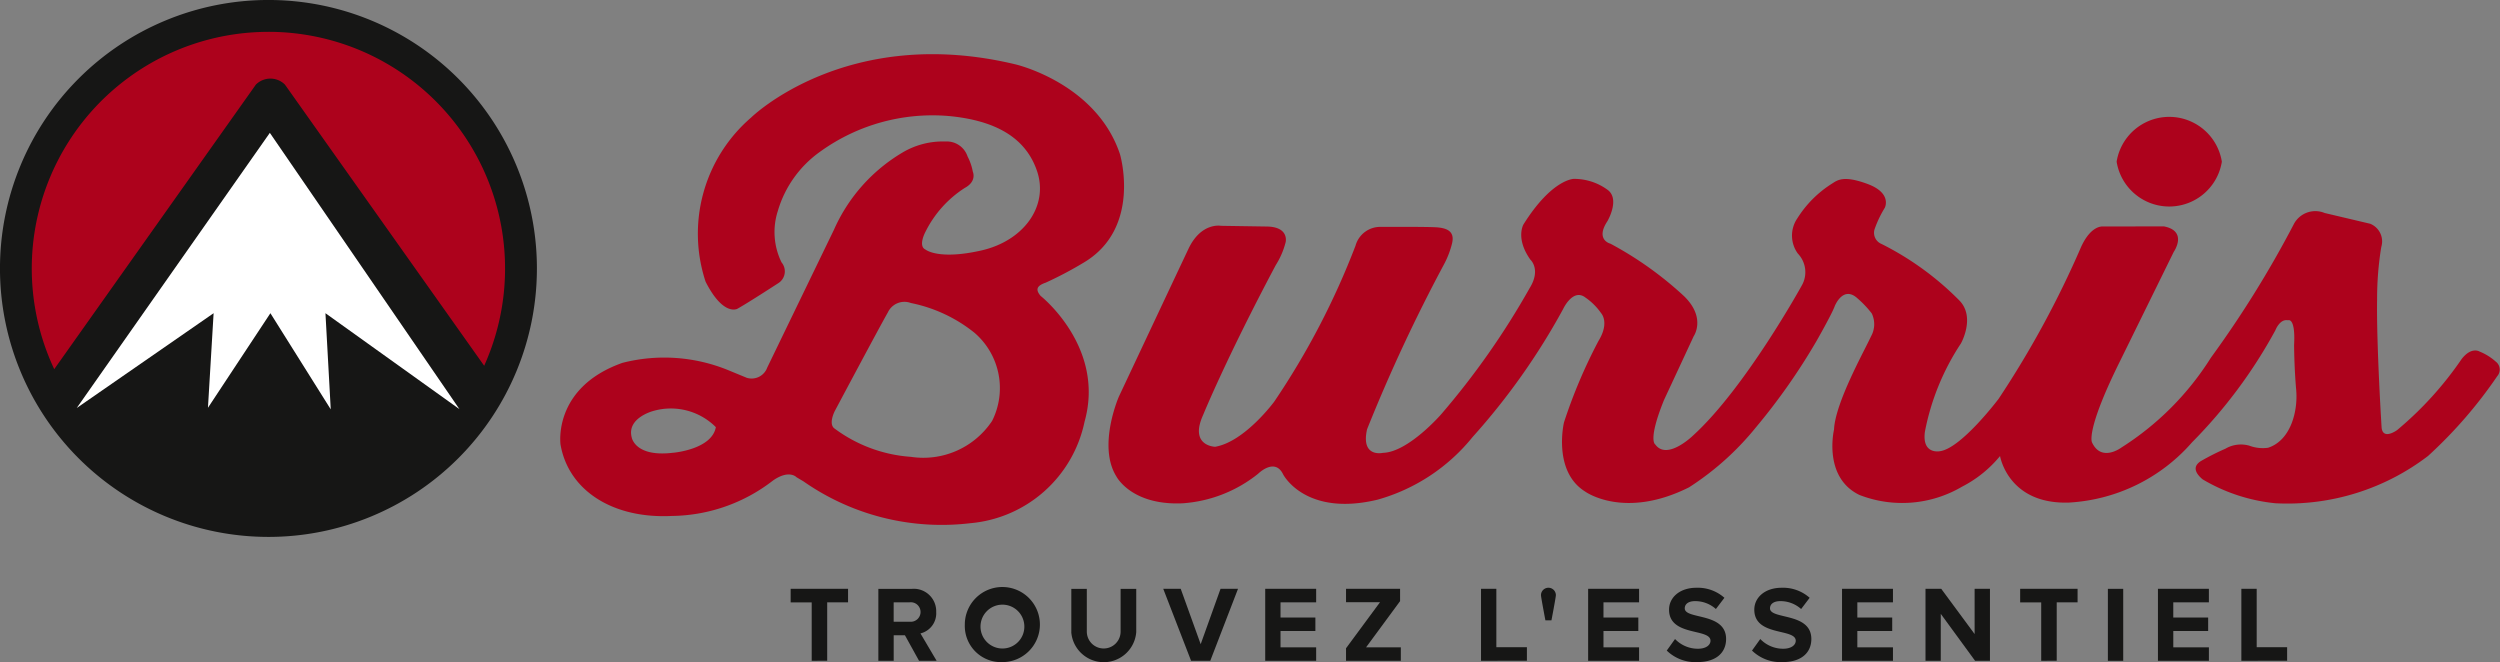 <svg data-name="Groupe 709" xmlns="http://www.w3.org/2000/svg" width="119.857" height="31.743"><rect width="100%" height="100%" fill="#808080" stroke="none"/><defs><clipPath id="a"><path data-name="Rectangle 1074" fill="none" d="M0 0h119.857v31.743H0z"/></clipPath></defs><g data-name="Groupe 708" clip-path="url(#a)"><path data-name="Tracé 3921" d="M50.148 13.545a17.9 17.9 0 001.788-.943c2.818-1.653 1.759-5.209 1.759-5.209-1.137-3.412-5.009-4.307-5.009-4.307-8.1-1.946-12.677 2.551-12.677 2.551a7.345 7.345 0 00-2.181 7.868c.85 1.674 1.521 1.3 1.521 1.3.538-.3 1.944-1.216 1.944-1.216a.669.669 0 00.177-1.009 3.3 3.3 0 01-.182-2.455 5.319 5.319 0 012.037-2.857 9.2 9.2 0 016.221-1.7c2.1.211 3.61.971 4.173 2.635s-.622 3.342-2.679 3.807-2.663-.042-2.663-.042c-.383-.167-.007-.856-.007-.856a5.288 5.288 0 011.881-2.1c.6-.323.389-.779.389-.779a2.6 2.6 0 00-.253-.734 1.046 1.046 0 00-1.056-.715 3.78 3.78 0 00-2.066.531 8.111 8.111 0 00-3.283 3.7l-3.2 6.61a.794.794 0 01-.98.488l-.886-.365a8.092 8.092 0 00-5.074-.352c-3.357 1.188-2.969 3.916-2.969 3.916.382 2.214 2.522 3.567 5.34 3.424a8.056 8.056 0 004.849-1.7c.774-.54 1.124-.157 1.124-.157l.336.2a11.562 11.562 0 007.994 2.005 6.14 6.14 0 005.481-4.868c1.005-3.577-2.106-6.029-2.106-6.029-.278-.325-.16-.5.259-.641m-17.865 8.158c-1.847.232-2-.736-2-.736-.243-.936 1.035-1.265 1.035-1.265a3.048 3.048 0 013 .776c-.192 1.069-2.034 1.226-2.034 1.226m15.275-1.52a3.96 3.96 0 01-3.892 1.717 6.923 6.923 0 01-3.639-1.343c-.349-.215 0-.868 0-.868s2.121-3.988 2.54-4.72a.876.876 0 011.1-.444 7.106 7.106 0 013.052 1.429 3.5 3.5 0 01.84 4.229" fill="#ad021c"/><path data-name="Tracé 3922" d="M58.537 10.826s-.951-.183-1.56 1.106-3.333 7.078-3.333 7.078-1.037 2.367-.122 3.831c0 0 .709 1.391 3.157 1.29a6.5 6.5 0 003.639-1.418s.8-.8 1.2.032c0 0 1.056 2.053 4.544 1.206a8.975 8.975 0 004.539-3 32.2 32.2 0 004.336-6.128s.471-1.028 1.078-.554a2.948 2.948 0 01.748.746s.422.442-.131 1.338a24.892 24.892 0 00-1.651 3.9s-.551 2.335 1.012 3.311c0 0 1.863 1.363 4.984-.2a13.5 13.5 0 003.2-2.867 29.9 29.9 0 002.911-4.146s.725-1.27.867-1.655c0 0 .4-1.055 1.119-.373a4.846 4.846 0 01.664.705 1.191 1.191 0 01-.037 1.1c-.307.674-1.719 3.184-1.773 4.47 0 0-.543 2.286 1.222 3.133a5.658 5.658 0 004.919-.4 5.743 5.743 0 001.819-1.467s.382 2.323 3.3 2.231a8.459 8.459 0 005.907-2.891 23.673 23.673 0 003.994-5.372s.209-.558.606-.477c0 0 .365-.167.29 1.187 0 0 .006 1.094.1 2.14s-.269 2.435-1.347 2.785a1.839 1.839 0 01-.9-.1 1.465 1.465 0 00-1.145.145 11.822 11.822 0 00-1.149.578c-.548.32-.152.718.058.893a8.486 8.486 0 003.489 1.145 11.11 11.11 0 007.316-2.268 21.75 21.75 0 003.318-3.825.479.479 0 00-.074-.7 2.633 2.633 0 00-.774-.481s-.392-.25-.864.366a16.628 16.628 0 01-3.083 3.395s-.671.5-.748-.1c0 0-.253-4.018-.217-6.166a15.339 15.339 0 01.2-2.507.912.912 0 00-.533-1.115l-2.18-.515a1.165 1.165 0 00-1.5.573 50.527 50.527 0 01-3.955 6.364 13.756 13.756 0 01-4.289 4.306s-.954.722-1.407-.236c0 0-.352-.509 1.361-3.95l2.552-5.19s.7-1-.473-1.226l-2.924.006s-.556-.08-1.039.971a46.458 46.458 0 01-3.959 7.291s-1.779 2.363-2.806 2.51c0 0-.88.186-.727-.937a11.653 11.653 0 011.728-4.231s.708-1.258-.077-2.058a14.167 14.167 0 00-3.731-2.709.577.577 0 01-.322-.738 5.281 5.281 0 01.477-.994s.372-.7-.825-1.144-1.469-.161-1.73 0a5.266 5.266 0 00-1.63 1.638 1.463 1.463 0 00.019 1.7 1.288 1.288 0 01.2 1.508s-2.714 4.932-5.223 7.212c0 0-1.246 1.219-1.811.433 0 0-.38-.169.417-2.136 0 0 .884-1.895 1.422-3.055 0 0 .619-.884-.478-1.936a16.926 16.926 0 00-3.511-2.5s-.743-.177-.148-1.078c0 0 .618-1.048.016-1.5a2.715 2.715 0 00-1.626-.53s-1.045 0-2.415 2.186c0 0-.391.668.332 1.685 0 0 .526.466-.035 1.367a37.323 37.323 0 01-4.236 6.042s-1.579 1.824-2.8 1.855c0 0-1.068.249-.758-1.131a78.773 78.773 0 013.674-7.879 4.324 4.324 0 00.4-1.03c.143-.59-.25-.748-.8-.776s-2.6-.017-2.6-.017a1.229 1.229 0 00-1.227.9 36.774 36.774 0 01-3.9 7.481s-1.412 1.92-2.831 2.161c0 0-1.254-.029-.577-1.522 0 0 1.09-2.682 3.484-7.188a3.8 3.8 0 00.474-1.1s.186-.75-.938-.75z" fill="#ad021c"/><path data-name="Tracé 3923" d="M106.522 7.752a2.555 2.555 0 01-5.045 0 2.555 2.555 0 015.045 0" fill="#ad021c"/><path data-name="Tracé 3924" d="M24.869 12.998a12 12 0 11-12-12 12 12 0 0112 12" fill="#ad021c"/><path data-name="Tracé 3925" d="M12.871-.001a12.871 12.871 0 1012.87 12.872A12.871 12.871 0 0012.871-.001m0 1.527a11.349 11.349 0 0110.342 16.01L13.661 4.057a.986.986 0 00-1.394 0L2.6 17.699A11.347 11.347 0 0112.871 1.527" fill="#161615"/><path data-name="Tracé 3926" d="M22.027 19.616l-6.424-4.6.254 4.61-2.893-4.61L9.97 19.55l.271-4.534-6.563 4.546 9.259-13.193z" fill="#fff"/><path data-name="Tracé 3927" d="M38.915 31.68v-2.8h-1.009v-.65h2.752v.647h-1v2.8z" fill="#161615"/><path data-name="Tracé 3928" d="M44.062 31.681l-.678-1.226h-.538v1.226h-.735v-3.45h1.614a1.075 1.075 0 011.159 1.113.99.99 0 01-.755 1.024l.776 1.314zm.072-2.339a.468.468 0 00-.518-.466h-.771v.931h.771a.469.469 0 00.518-.466" fill="#161615"/><path data-name="Tracé 3929" d="M46.256 29.958a1.8 1.8 0 111.8 1.785 1.733 1.733 0 01-1.8-1.785m2.851 0a1.051 1.051 0 10-1.05 1.133 1.048 1.048 0 001.05-1.133" fill="#161615"/><path data-name="Tracé 3930" d="M51.362 30.305v-2.074h.743v2.049a.81.81 0 101.62 0v-2.049h.75v2.07a1.562 1.562 0 01-3.115.005" fill="#161615"/><path data-name="Tracé 3931" d="M57.104 31.68l-1.335-3.451h.838l.957 2.655.952-2.655h.838l-1.33 3.451z" fill="#161615"/><path data-name="Tracé 3932" d="M60.658 31.68v-3.45H63.1v.647h-1.708v.729h1.671v.647h-1.671v.781H63.1v.647z" fill="#161615"/><path data-name="Tracé 3933" d="M64.532 31.68v-.6l1.63-2.209h-1.63v-.641h2.592v.59l-1.63 2.214h1.666v.647z" fill="#161615"/><path data-name="Tracé 3934" d="M71.004 31.68v-3.45h.735v2.8h1.465v.647z" fill="#161615"/><path data-name="Tracé 3935" d="M74.091 29.74s-.212-1.107-.212-1.205a.357.357 0 11.714 0c0 .1-.212 1.205-.212 1.205z" fill="#161615"/><path data-name="Tracé 3936" d="M76.14 31.68v-3.45h2.442v.647h-1.707v.729h1.671v.647h-1.671v.781h1.707v.647z" fill="#161615"/><path data-name="Tracé 3937" d="M79.906 31.195l.4-.559a1.513 1.513 0 001.1.466c.4 0 .6-.186.6-.383 0-.611-1.987-.192-1.987-1.49 0-.574.5-1.05 1.309-1.05a1.92 1.92 0 011.345.481l-.409.538a1.48 1.48 0 00-1-.378c-.316 0-.492.14-.492.346 0 .548 1.982.181 1.982 1.47 0 .631-.45 1.107-1.382 1.107a1.968 1.968 0 01-1.459-.549" fill="#161615"/><path data-name="Tracé 3938" d="M83.993 31.195l.4-.559a1.513 1.513 0 001.1.466c.4 0 .6-.186.6-.383 0-.611-1.987-.192-1.987-1.49 0-.574.5-1.05 1.309-1.05a1.92 1.92 0 011.345.481l-.409.538a1.48 1.48 0 00-1-.378c-.316 0-.492.14-.492.346 0 .548 1.982.181 1.982 1.47 0 .631-.45 1.107-1.382 1.107A1.968 1.968 0 0184 31.194" fill="#161615"/><path data-name="Tracé 3939" d="M88.312 31.68v-3.45h2.442v.647h-1.708v.729h1.672v.647h-1.672v.781h1.708v.647z" fill="#161615"/><path data-name="Tracé 3940" d="M94.691 31.68l-1.645-2.251v2.251h-.732v-3.45h.755l1.6 2.168V28.23h.735v3.451z" fill="#161615"/><path data-name="Tracé 3941" d="M97.861 31.68v-2.8h-1.009v-.65h2.753v.647h-1v2.8z" fill="#161615"/><path data-name="Rectangle 1073" fill="#161615" d="M101.058 28.23h.735v3.451h-.735z"/><path data-name="Tracé 3942" d="M103.458 31.68v-3.45h2.442v.647h-1.707v.729h1.672v.647h-1.671v.781h1.707v.647z" fill="#161615"/><path data-name="Tracé 3943" d="M107.457 31.68v-3.45h.735v2.8h1.459v.647z" fill="#161615"/></g></svg>